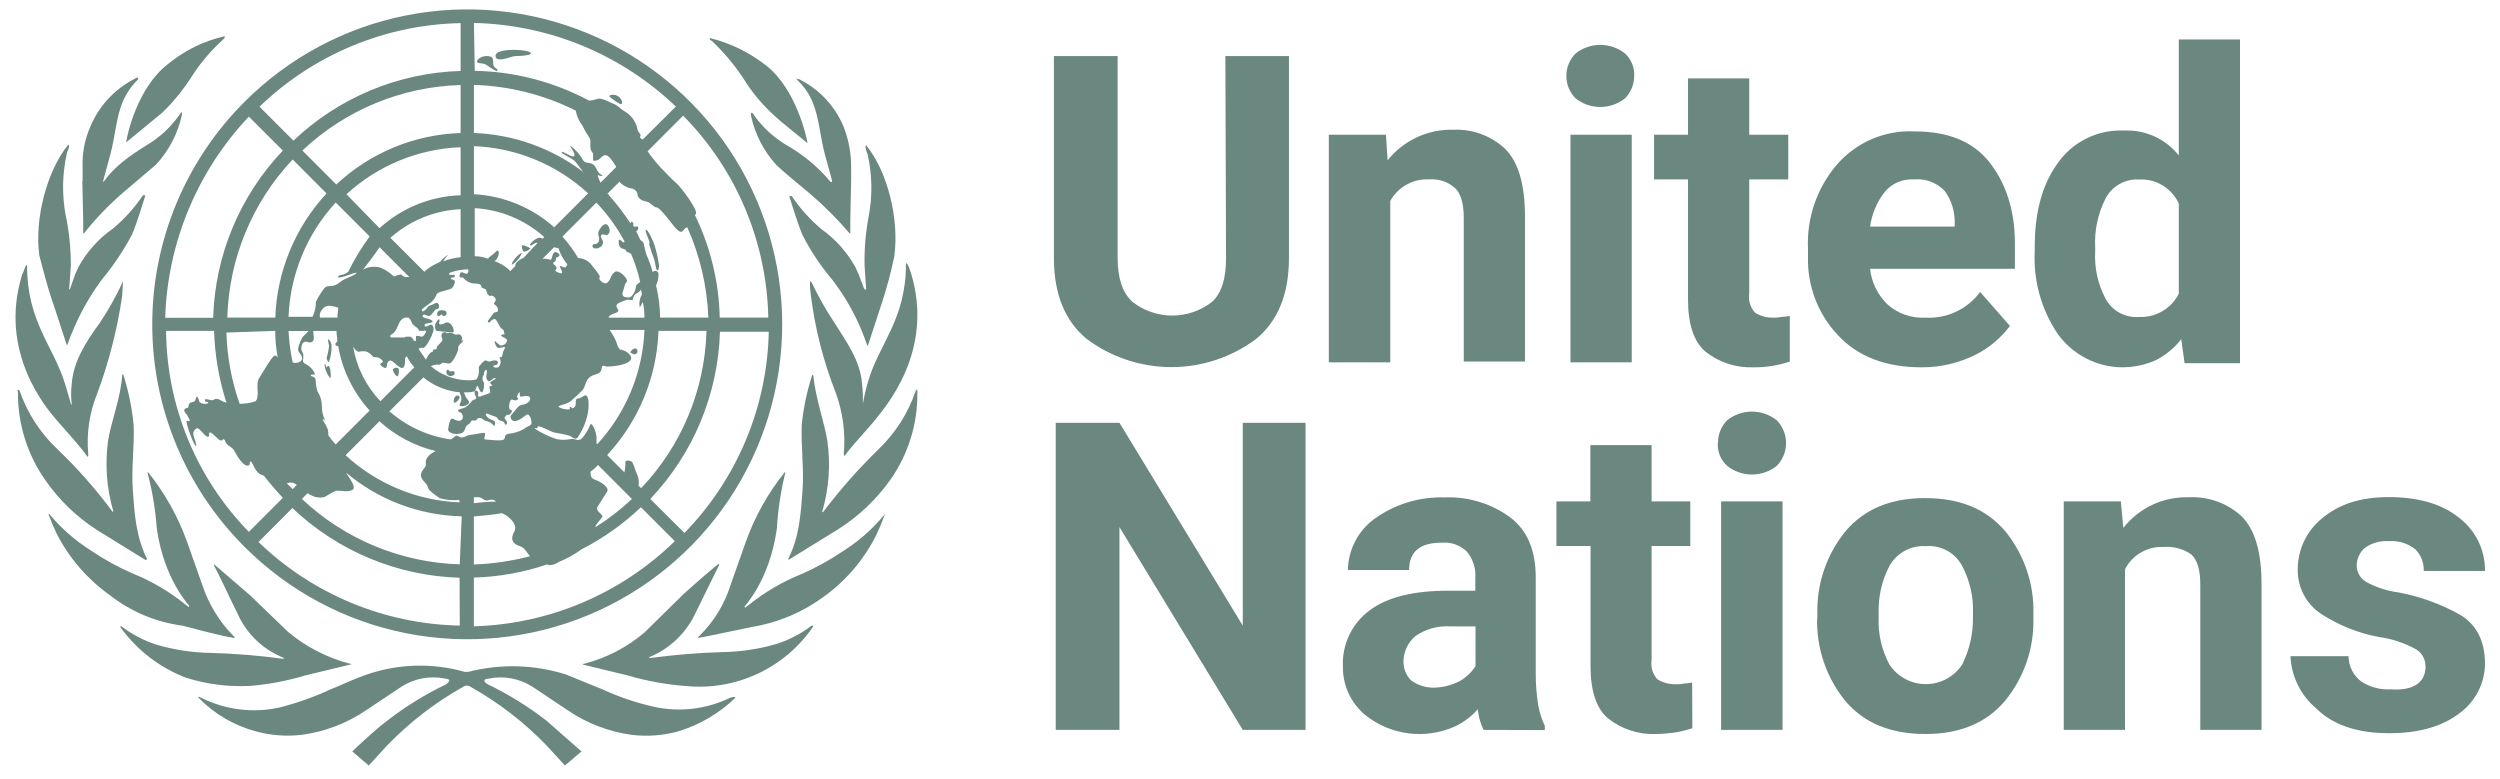 <svg width="228" height="71" viewBox="0 0 228 71" fill="none" xmlns="http://www.w3.org/2000/svg">
<g clip-path="url(#clip0_3887_253)">
<path d="M111.755 5.114H117.552V23.535C117.552 26.779 116.57 29.272 114.534 30.932C112.307 32.586 109.608 33.48 106.834 33.48C104.061 33.48 101.362 32.586 99.135 30.932C97.099 29.272 96.117 26.779 96.117 23.535V5.114H101.928V23.535C101.928 25.42 102.383 26.712 103.287 27.535C104.323 28.342 105.598 28.78 106.91 28.78C108.223 28.78 109.498 28.342 110.534 27.535C111.438 26.705 111.815 25.346 111.815 23.535L111.755 5.114ZM130.324 16.363C129.61 16.326 128.901 16.49 128.277 16.838C127.652 17.185 127.138 17.701 126.793 18.326V33.047H121.188V12.285H126.398L126.55 14.626C127.26 13.731 128.168 13.013 129.203 12.528C130.237 12.044 131.37 11.806 132.512 11.833C133.381 11.791 134.249 11.922 135.065 12.221C135.882 12.519 136.631 12.978 137.267 13.57C138.474 14.778 139.078 16.815 139.078 19.76V32.973H133.494V19.834C133.494 18.475 133.19 17.571 132.66 17.115C132.342 16.839 131.97 16.63 131.569 16.501C131.167 16.372 130.744 16.325 130.324 16.363ZM142.852 6.925C142.85 6.163 143.148 5.431 143.681 4.888C144.324 4.373 145.123 4.093 145.946 4.093C146.769 4.093 147.568 4.373 148.21 4.888C148.488 5.147 148.706 5.463 148.849 5.815C148.993 6.167 149.058 6.545 149.04 6.925C149.041 7.687 148.743 8.418 148.21 8.962C147.568 9.477 146.769 9.757 145.946 9.757C145.123 9.757 144.324 9.477 143.681 8.962C143.148 8.418 142.85 7.687 142.852 6.925ZM148.814 12.285V33.047H143.229V12.285H148.814ZM163.231 32.973C162.161 33.335 161.038 33.513 159.909 33.499C158.326 33.56 156.773 33.051 155.532 32.065C154.475 31.157 153.947 29.571 153.947 27.309V16.363H150.851V12.285H153.947V7.151H159.531V12.285H163.09V16.363H159.531V26.779C159.484 27.09 159.507 27.408 159.598 27.708C159.69 28.009 159.848 28.285 160.061 28.517C160.535 28.815 161.085 28.972 161.646 28.969C161.949 28.981 162.252 28.956 162.55 28.895C162.853 28.895 163.079 28.82 163.231 28.82V32.973ZM183.306 29.724C182.504 30.794 181.472 31.671 180.288 32.291C178.725 33.098 176.989 33.512 175.23 33.499C171.985 33.499 169.419 32.517 167.608 30.554C165.802 28.639 164.825 26.088 164.89 23.457V22.705C164.755 19.894 165.701 17.138 167.534 15.004C168.41 13.995 169.503 13.199 170.732 12.676C171.961 12.153 173.292 11.916 174.626 11.985C177.648 11.985 179.921 12.889 181.421 14.778C182.922 16.667 183.758 19.156 183.758 22.175V24.516H170.552C170.684 25.75 171.245 26.898 172.137 27.761C172.607 28.182 173.156 28.505 173.751 28.712C174.347 28.92 174.978 29.007 175.607 28.969C176.567 29.023 177.525 28.838 178.394 28.429C179.264 28.02 180.018 27.401 180.588 26.628L183.306 29.724ZM174.552 16.363C174.035 16.327 173.517 16.419 173.043 16.629C172.569 16.84 172.154 17.163 171.834 17.571C171.149 18.475 170.708 19.54 170.552 20.664H178.269V20.212C178.269 19.208 177.952 18.23 177.362 17.419C177.004 17.041 176.565 16.75 176.079 16.567C175.592 16.384 175.07 16.314 174.552 16.363ZM199.234 33.121L198.93 30.932C198.32 31.717 197.549 32.361 196.668 32.821C195.131 33.534 193.395 33.69 191.756 33.263C190.117 32.836 188.677 31.852 187.684 30.48C186.177 28.26 185.434 25.61 185.566 22.931V22.553C185.566 19.375 186.243 16.815 187.684 14.852C188.362 13.893 189.271 13.121 190.327 12.606C191.382 12.092 192.551 11.851 193.724 11.907C194.674 11.863 195.621 12.045 196.487 12.44C197.353 12.834 198.113 13.428 198.705 14.174V3.602H204.289V33.121H199.234ZM191.08 22.931C191 24.399 191.313 25.861 191.987 27.168C192.271 27.733 192.718 28.2 193.27 28.509C193.821 28.819 194.452 28.957 195.083 28.905C195.827 28.94 196.565 28.758 197.207 28.382C197.85 28.006 198.37 27.452 198.705 26.787V18.559C198.39 17.873 197.877 17.297 197.231 16.907C196.585 16.516 195.836 16.329 195.083 16.37C194.445 16.331 193.811 16.483 193.26 16.805C192.708 17.128 192.265 17.607 191.987 18.182C191.314 19.539 191.001 21.047 191.08 22.56V22.931ZM119.066 38.559V66.566H113.34L102.094 48.071V66.566H96.283V38.559H102.094L113.34 57.054V38.559H119.066ZM135.304 66.566C135.013 65.976 134.834 65.336 134.775 64.681C134.19 65.355 133.468 65.895 132.657 66.266C131.332 66.853 129.871 67.065 128.433 66.878C126.996 66.692 125.637 66.113 124.506 65.207C123.854 64.664 123.332 63.98 122.98 63.208C122.628 62.435 122.454 61.593 122.473 60.744C122.433 59.767 122.632 58.796 123.053 57.914C123.474 57.033 124.103 56.267 124.887 55.684C126.472 54.476 128.887 53.873 132.057 53.873H134.549V52.665C134.601 51.817 134.331 50.981 133.794 50.324C133.489 50.022 133.121 49.791 132.716 49.647C132.312 49.504 131.88 49.452 131.453 49.494C129.49 49.494 128.509 50.325 128.509 51.987H122.925C122.941 51.076 123.167 50.182 123.586 49.373C124.005 48.565 124.605 47.864 125.339 47.326C127.203 45.981 129.46 45.291 131.757 45.363C133.892 45.277 135.993 45.915 137.719 47.174C139.304 48.382 140.059 50.193 140.059 52.686V61.45C140.059 62.411 140.135 63.371 140.285 64.32C140.406 64.972 140.609 65.606 140.889 66.206V66.584L135.304 66.566ZM130.715 62.718C131.557 62.706 132.385 62.499 133.133 62.114C133.713 61.782 134.205 61.316 134.567 60.754V57.128H132.3C131.146 57.044 129.999 57.364 129.056 58.035C128.73 58.317 128.467 58.665 128.285 59.056C128.102 59.446 128.004 59.871 127.997 60.302C127.989 60.622 128.044 60.94 128.16 61.238C128.277 61.536 128.452 61.807 128.675 62.036C129.264 62.474 129.978 62.712 130.712 62.718H130.715ZM154.342 66.414C153.848 66.577 153.343 66.703 152.831 66.792C152.231 66.881 151.627 66.932 151.02 66.944C149.437 67.003 147.885 66.495 146.643 65.51C145.586 64.602 145.058 63.016 145.058 60.754V49.798H141.945V45.73H145.04V40.596H150.625V45.73H154.155V49.798H150.625V60.214C150.577 60.525 150.6 60.842 150.692 61.143C150.784 61.444 150.942 61.72 151.154 61.951C151.63 62.248 152.179 62.405 152.74 62.403C153.043 62.415 153.346 62.391 153.643 62.329C153.947 62.329 154.173 62.251 154.324 62.251L154.342 66.414ZM156.683 40.37C156.681 39.608 156.979 38.877 157.512 38.333C158.155 37.818 158.954 37.538 159.777 37.538C160.6 37.538 161.398 37.818 162.041 38.333C162.585 38.887 162.889 39.633 162.889 40.409C162.889 41.185 162.585 41.931 162.041 42.485C161.398 42.998 160.599 43.277 159.777 43.277C158.954 43.277 158.156 42.998 157.512 42.485C157.221 42.219 156.994 41.891 156.847 41.524C156.7 41.158 156.638 40.764 156.665 40.37H156.683ZM162.567 45.73V66.563H156.965V45.73H162.567ZM165.744 56.376V55.998C165.669 53.256 166.58 50.577 168.311 48.449C170.047 46.408 172.462 45.426 175.558 45.426C178.735 45.426 181.142 46.408 182.879 48.449C184.611 50.577 185.522 53.255 185.446 55.998V56.376C185.514 59.12 184.596 61.797 182.858 63.922C181.121 65.959 178.707 66.941 175.611 66.941C172.434 66.941 170.026 65.959 168.289 63.922C166.56 61.793 165.65 59.115 165.723 56.372L165.744 56.376ZM171.332 55.92V56.298C171.268 57.795 171.607 59.282 172.314 60.602C172.676 61.152 173.169 61.604 173.748 61.916C174.328 62.229 174.975 62.392 175.634 62.392C176.292 62.392 176.94 62.229 177.52 61.916C178.099 61.604 178.592 61.152 178.954 60.602C179.617 59.266 179.953 57.79 179.935 56.298V55.92C179.989 54.426 179.65 52.943 178.954 51.62C178.639 51.025 178.156 50.536 177.566 50.214C176.975 49.891 176.302 49.75 175.632 49.808C174.964 49.767 174.299 49.915 173.712 50.235C173.124 50.556 172.64 51.036 172.314 51.62C171.623 52.945 171.285 54.426 171.332 55.92ZM197.331 49.883C196.61 49.846 195.893 50.018 195.266 50.379C194.64 50.739 194.131 51.273 193.801 51.916V66.563H188.213V45.73H193.42L193.646 48.145C194.353 47.245 195.26 46.524 196.297 46.039C197.333 45.553 198.468 45.318 199.612 45.352C200.492 45.305 201.373 45.434 202.202 45.733C203.031 46.031 203.793 46.492 204.441 47.09C205.648 48.297 206.252 50.334 206.252 53.279V66.566H200.667V53.279C200.667 51.92 200.364 51.016 199.838 50.56C199.111 50.052 198.23 49.813 197.345 49.883H197.331ZM221.198 60.744C221.202 60.441 221.128 60.143 220.982 59.878C220.835 59.613 220.623 59.39 220.365 59.232C219.315 58.643 218.163 58.258 216.969 58.099C215.082 57.747 213.283 57.027 211.674 55.98C210.995 55.528 210.444 54.908 210.073 54.181C209.702 53.454 209.524 52.644 209.556 51.828C209.568 50.959 209.77 50.103 210.148 49.32C210.526 48.538 211.071 47.847 211.745 47.298C213.255 46.013 215.215 45.335 217.859 45.335C220.503 45.335 222.688 45.938 224.273 47.224C225.017 47.792 225.617 48.526 226.027 49.368C226.436 50.21 226.643 51.136 226.631 52.072H221.046C221.06 51.71 221 51.35 220.87 51.013C220.74 50.675 220.543 50.367 220.291 50.108C219.611 49.559 218.748 49.288 217.876 49.353C217.099 49.293 216.325 49.507 215.688 49.957C215.456 50.151 215.268 50.394 215.138 50.667C215.008 50.941 214.938 51.239 214.932 51.542C214.927 51.844 215.001 52.143 215.147 52.408C215.292 52.673 215.504 52.895 215.762 53.053C216.696 53.57 217.721 53.903 218.78 54.035C220.741 54.407 222.628 55.095 224.368 56.072C225.875 56.98 226.631 58.487 226.631 60.528C226.623 61.414 226.407 62.286 226.001 63.073C225.594 63.859 225.008 64.54 224.29 65.058C222.705 66.266 220.594 66.87 217.876 66.87C215.006 66.87 212.744 66.114 211.233 64.603C210.535 64.015 209.966 63.289 209.564 62.471C209.161 61.652 208.932 60.758 208.892 59.847H214.187C214.189 60.305 214.3 60.756 214.509 61.163C214.719 61.57 215.023 61.921 215.395 62.188C216.184 62.684 217.108 62.921 218.039 62.866C220.076 63.018 221.216 62.262 221.216 60.747L221.198 60.744Z" fill="#6A8780"/>
<path d="M66.62 63.621C64.442 64.687 61.966 64.979 59.599 64.451C57.989 64.084 56.422 63.551 54.922 62.862L51.6 61.506C48.711 60.6 45.626 60.521 42.694 61.276H42.39C39.467 60.445 36.36 60.525 33.483 61.506C32.354 61.884 31.295 62.41 30.165 62.862C28.66 63.562 27.093 64.118 25.484 64.525C23.118 65.047 20.646 64.754 18.467 63.695L18.163 63.543C18.089 63.543 18.089 63.543 18.089 63.617C19.538 65.114 21.37 66.184 23.384 66.714C24.736 67.077 26.145 67.179 27.535 67.014C29.648 66.729 31.664 65.954 33.423 64.751L36.601 62.632C37.784 61.871 39.218 61.603 40.597 61.887C41.352 61.962 40.748 62.339 40.674 62.413C38.772 63.329 36.971 64.443 35.301 65.736C34.168 66.566 32.124 68.529 32.124 68.529L33.632 69.814L35.294 67.999C37.335 65.883 39.674 64.077 42.238 62.639C42.336 62.567 42.455 62.528 42.577 62.528C42.699 62.528 42.818 62.567 42.916 62.639C45.48 64.077 47.819 65.883 49.859 67.999L51.522 69.814L53.029 68.529L49.852 65.736C48.188 64.444 46.392 63.33 44.494 62.413C44.342 62.339 43.816 61.962 44.571 61.887C45.952 61.605 47.388 61.875 48.571 62.639L51.748 64.758C53.507 65.961 55.522 66.736 57.633 67.021C59.023 67.186 60.432 67.084 61.784 66.721C63.773 66.131 65.59 65.069 67.079 63.625C67.038 63.584 66.985 63.558 66.927 63.55L66.627 63.625M74.023 57.057C73.066 57.788 71.991 58.35 70.846 58.72C69.227 59.196 67.552 59.449 65.865 59.472C63.693 59.536 61.526 59.713 59.373 60.002C59.221 60.002 59.147 60.002 59.221 59.928C61.101 59.158 62.616 57.699 63.457 55.849L65.575 51.545V51.397C65.427 51.471 63.313 53.282 62.331 54.19L58.801 57.661C57.207 59.025 55.322 60.007 53.291 60.532H53.217L53.142 60.606L57.188 61.584C58.934 62.099 60.731 62.428 62.547 62.565C64.793 62.786 67.058 62.398 69.103 61.442C71.149 60.486 72.899 58.997 74.171 57.131C74.171 57.053 74.097 57.053 74.019 57.053M80.663 46.937C79.588 48.237 78.315 49.359 76.889 50.26C75.674 51.084 74.384 51.793 73.038 52.379C71.324 53.071 69.722 54.014 68.283 55.175L67.983 55.401C67.905 55.401 67.905 55.401 67.905 55.323C67.905 55.246 70.171 52.986 70.849 48.23C70.948 46.524 71.201 44.83 71.605 43.17V43.018C70.038 44.961 68.813 47.157 67.983 49.511L66.624 53.36C66.079 55.094 65.121 56.67 63.831 57.95L63.68 58.099V58.176C63.831 58.176 63.98 58.099 64.132 58.099L68.509 57.195C70.914 56.807 73.192 55.849 75.152 54.402C77.163 52.949 78.794 51.033 79.907 48.816C80.191 48.224 80.443 47.619 80.663 47.001C80.811 46.853 80.737 46.853 80.663 46.927M83.529 35.603C82.832 37.67 81.641 39.535 80.059 41.037C78.26 42.793 76.595 44.682 75.078 46.687C75.078 46.761 74.927 46.687 75.001 46.612C75.606 44.529 75.76 42.341 75.453 40.193C75.152 38.382 74.394 36.419 74.171 34.229L74.097 34.155C74.097 34.229 74.019 34.304 74.019 34.381C73.566 35.805 73.263 37.273 73.116 38.76C73.038 40.571 73.341 42.912 73.19 44.723C73.038 46.842 72.886 49.028 71.908 50.913V51.065L76.434 48.272C78.298 47.094 79.914 45.564 81.192 43.767C82.827 41.449 83.691 38.676 83.663 35.84V35.536C83.606 35.545 83.553 35.572 83.512 35.614" fill="#6A8780"/>
<path d="M78.696 36.821C78.709 36.216 78.683 35.611 78.618 35.01C78.47 32.891 77.185 31.157 76.052 29.36C75.286 28.204 74.605 26.993 74.015 25.737C73.974 25.696 73.921 25.67 73.863 25.663C73.857 26.067 73.883 26.471 73.941 26.871C74.321 29.923 75.082 32.916 76.204 35.779C76.863 37.558 77.12 39.461 76.956 41.351C76.956 41.503 76.956 41.503 77.03 41.577C77.711 40.596 79.07 39.236 79.9 38.18C80.729 37.125 85.258 31.991 83.077 24.893C82.984 24.578 82.858 24.274 82.699 23.986L82.625 24.064C82.625 29.194 80.133 31.387 79.151 34.858C78.961 35.502 78.81 36.158 78.699 36.821M78.774 26.253L78.322 25.042L78.015 24.374C77.257 23 76.201 21.813 74.922 20.903C73.88 20.027 72.966 19.01 72.204 17.881H71.978C72.052 18.107 72.734 20.374 73.186 21.43C73.931 22.889 74.843 24.258 75.904 25.508L76.129 25.808C77.401 27.525 78.395 29.431 79.074 31.457C79.074 31.477 79.081 31.496 79.095 31.51C79.109 31.524 79.128 31.532 79.148 31.532L80.433 27.605C80.89 26.215 81.267 24.801 81.562 23.368C82.018 19.971 80.959 15.667 78.996 13.252C78.955 13.293 78.929 13.346 78.922 13.404L78.996 13.704L79.148 14.159C79.55 15.997 79.575 17.897 79.222 19.745C78.945 21.213 78.82 22.705 78.848 24.198C78.848 24.424 78.996 26.316 78.996 26.387C78.996 26.458 78.922 26.387 78.848 26.387M72.719 7.302C73.348 7.894 73.837 8.617 74.153 9.421C74.682 10.703 74.831 12.599 75.212 14.011L75.893 16.5C75.893 16.578 75.815 16.652 75.741 16.578C74.596 15.213 73.213 14.066 71.66 13.192C70.647 12.576 69.753 11.783 69.02 10.851L68.642 10.321C68.632 10.311 68.621 10.303 68.608 10.297C68.594 10.292 68.581 10.289 68.566 10.289C68.552 10.289 68.538 10.292 68.525 10.297C68.512 10.303 68.5 10.311 68.49 10.321V10.547C68.851 12.239 69.66 13.804 70.831 15.077C71.812 15.985 72.868 16.815 73.849 17.644C75.15 18.756 76.362 19.967 77.475 21.267C77.475 21.267 77.549 21.345 77.549 21.267V20.059L77.623 16.437V15.229C77.627 13.991 77.401 12.762 76.956 11.606C76.202 9.749 74.81 8.223 73.03 7.302C72.956 7.228 72.804 7.228 72.652 7.15C72.658 7.209 72.686 7.263 72.73 7.302M64.964 3.771C66.015 4.773 66.952 5.887 67.76 7.094C68.489 8.29 69.377 9.381 70.4 10.339C71.078 11.02 73.118 12.606 73.644 13.058C73.57 12.454 72.585 8.15 69.948 6.035C68.418 4.811 66.64 3.936 64.738 3.468V3.619L64.964 3.771ZM22.691 62.565C24.454 62.428 26.196 62.098 27.888 61.584L31.965 60.602H32.039C32.039 60.592 32.037 60.583 32.033 60.574C32.03 60.565 32.024 60.556 32.017 60.55C32.01 60.543 32.002 60.537 31.993 60.533C31.984 60.53 31.975 60.528 31.965 60.528H31.887C29.84 59.986 27.934 59.007 26.303 57.657L22.773 54.26L19.528 51.467V51.619C19.828 52.071 20.962 54.564 21.646 55.92C22.464 57.786 23.987 59.252 25.883 59.998C25.957 60.072 25.883 60.072 25.731 60.072C23.578 59.782 21.411 59.606 19.239 59.546C17.552 59.522 15.876 59.268 14.258 58.791C13.113 58.419 12.039 57.857 11.081 57.127H10.929C12.43 59.245 14.523 60.871 16.944 61.802C18.797 62.39 20.739 62.646 22.681 62.558M20.944 58.102C21.096 58.102 21.17 58.18 21.396 58.18V58.102L21.248 57.954C19.982 56.654 19.027 55.085 18.455 53.364L17.096 49.515C16.265 47.16 15.039 44.964 13.471 43.021V43.173C13.902 44.831 14.181 46.525 14.304 48.233C14.982 52.911 17.248 55.178 17.248 55.252C17.248 55.327 17.248 55.404 17.17 55.327L16.87 55.101C15.431 53.942 13.828 53.001 12.115 52.308C10.768 51.723 9.479 51.014 8.264 50.189C6.838 49.29 5.564 48.17 4.49 46.87H4.416C4.635 47.487 4.887 48.092 5.172 48.681C6.312 50.903 7.968 52.818 10.001 54.267C11.924 55.777 14.217 56.742 16.641 57.06C18.078 57.438 19.511 57.816 20.944 58.12M8.793 48.307L13.322 51.1C13.363 51.059 13.389 51.006 13.397 50.948C12.415 48.985 12.264 46.874 12.115 44.758C11.963 42.87 12.264 40.606 12.189 38.795C12.046 37.279 11.747 35.782 11.296 34.328C11.296 34.254 11.222 34.18 11.222 34.102L11.148 34.18C10.996 36.369 10.167 38.332 9.863 40.144C9.563 42.29 9.716 44.476 10.315 46.559C10.393 46.637 10.241 46.711 10.241 46.637C8.743 44.617 7.076 42.727 5.26 40.987C3.681 39.512 2.488 37.671 1.786 35.627C1.747 35.586 1.695 35.558 1.638 35.55C1.56 35.55 1.638 35.702 1.638 35.853C1.628 38.69 2.497 41.459 4.127 43.781C5.375 45.583 6.965 47.122 8.808 48.311M7.978 41.665C8.052 41.591 8.052 41.591 8.052 41.439C7.87 39.538 8.155 37.62 8.882 35.853C9.946 32.971 10.706 29.985 11.148 26.945C11.148 26.567 11.222 25.886 11.222 25.737C11.148 25.737 11.148 25.737 11.148 25.811C10.559 27.069 9.877 28.281 9.108 29.438C7.9 31.097 6.693 32.909 6.541 35.024C6.467 35.625 6.467 36.234 6.541 36.835C6.541 36.855 6.533 36.874 6.52 36.888C6.506 36.901 6.487 36.909 6.467 36.909V36.835L5.938 35.024C4.879 31.549 2.468 29.374 2.468 24.226L2.39 24.152C2.242 24.452 2.164 24.756 2.016 25.056C-0.176 32.153 4.279 37.287 5.193 38.346C6.107 39.406 7.311 40.684 7.985 41.665M4.808 27.542L6.089 31.468C6.099 31.468 6.109 31.466 6.118 31.462C6.127 31.459 6.135 31.453 6.142 31.446C6.149 31.439 6.154 31.431 6.158 31.422C6.162 31.413 6.164 31.404 6.164 31.394C6.872 29.381 7.863 27.478 9.108 25.744L9.334 25.441C10.377 24.18 11.288 22.814 12.052 21.366C12.504 20.307 13.185 18.043 13.259 17.817H13.033C12.272 18.946 11.357 19.962 10.315 20.836C8.993 21.755 7.905 22.97 7.138 24.385C7.064 24.611 6.912 24.837 6.838 25.063L6.386 26.348C6.386 26.348 6.308 26.5 6.308 26.348C6.308 26.196 6.46 24.459 6.46 24.159C6.461 22.655 6.308 21.154 6.001 19.682C5.647 17.834 5.673 15.934 6.075 14.096C6.091 13.935 6.143 13.781 6.227 13.644C6.227 13.57 6.301 13.418 6.301 13.34C6.301 13.262 6.301 13.266 6.227 13.192C4.264 15.607 3.131 19.985 3.587 23.308C3.961 24.742 4.339 26.175 4.794 27.545M7.509 16.521L7.586 20.148V21.278H7.66C8.725 19.938 9.913 18.7 11.208 17.581L14.226 15.014C15.407 13.739 16.224 12.171 16.591 10.473V10.251H16.517L16.14 10.777C15.435 11.708 14.565 12.502 13.573 13.118C11.762 14.251 10.555 15.081 9.496 16.514C9.422 16.592 9.344 16.592 9.422 16.44L10.1 13.947C10.477 12.514 10.629 10.628 11.159 9.357C11.492 8.563 11.979 7.843 12.592 7.239V7.073C12.44 7.073 12.366 7.147 12.214 7.224C10.405 8.165 8.988 9.716 8.215 11.603C7.72 12.745 7.488 13.982 7.533 15.226V16.507M11.536 12.959L14.826 10.251C15.828 9.272 16.715 8.182 17.47 7.002C18.252 5.778 19.19 4.662 20.263 3.683L20.489 3.453V3.305C18.575 3.738 16.791 4.618 15.282 5.872C12.486 8.061 11.582 12.362 11.508 12.966M41.863 36.38C42.089 36.076 41.56 35.85 41.408 36.38C41.256 36.909 41.637 36.757 41.863 36.38ZM47.599 23.093C47.374 23.015 46.541 23.997 46.692 24.152C47.089 23.892 47.403 23.524 47.599 23.093ZM47.751 22.941C47.9 23.015 48.429 22.715 48.355 22.637C48.281 22.559 47.599 22.259 47.599 22.411C47.588 22.505 47.596 22.6 47.622 22.691C47.648 22.782 47.692 22.867 47.751 22.941ZM57.939 32.301C58.243 32.227 58.165 31.772 57.939 31.772C57.713 31.772 57.41 32.15 57.487 32.15C57.565 32.15 57.787 32.376 57.939 32.301ZM54.24 22.256C54.014 22.256 53.94 22.485 54.165 22.634C54.254 22.661 54.347 22.669 54.439 22.656C54.53 22.644 54.618 22.61 54.695 22.559C54.782 22.52 54.857 22.457 54.91 22.377C54.963 22.297 54.993 22.203 54.995 22.108C54.995 21.878 54.695 21.578 54.843 21.426C54.992 21.274 55.221 21.504 55.373 21.426C55.442 21.391 55.5 21.337 55.54 21.27C55.58 21.203 55.6 21.126 55.599 21.048C55.599 20.9 55.525 20.444 55.221 20.444C54.917 20.444 54.617 21.048 54.617 21.048C54.581 21.132 54.562 21.222 54.562 21.313C54.562 21.404 54.581 21.494 54.617 21.578C54.695 21.878 54.617 22.256 54.24 22.256Z" fill="#6A8780"/>
<path d="M59.221 22.326C59.349 22.787 59.501 23.241 59.676 23.686C59.751 23.912 59.828 24.745 59.976 24.667C60.125 24.59 60.128 24.138 60.054 23.912C59.972 23.374 59.846 22.843 59.676 22.326C59.599 22.023 59.073 20.893 58.921 20.967C58.769 21.041 59.147 21.722 59.221 22.026C59.295 22.33 59.147 22.178 59.221 22.33M56.581 9.495C56.806 9.569 56.806 9.117 56.429 8.817C56.051 8.517 55.447 8.665 55.599 8.817C55.896 9.084 56.225 9.312 56.581 9.495ZM45.26 6.25C44.73 5.946 45.185 5.494 44.808 5.19C44.606 5.11 44.385 5.089 44.171 5.129C43.958 5.169 43.76 5.269 43.6 5.416C43.223 5.872 44.052 5.72 44.278 5.872C44.504 6.024 45.26 6.55 45.337 6.476C45.351 6.457 45.361 6.435 45.364 6.412C45.368 6.389 45.367 6.366 45.359 6.343C45.352 6.321 45.339 6.301 45.323 6.285C45.306 6.268 45.285 6.256 45.263 6.25M48.281 4.739C47.603 4.435 45.104 4.435 45.189 5.116C45.274 5.798 46.622 5.116 47 5.116C47.378 5.116 48.885 5.039 48.281 4.739ZM41.408 33.876C41.26 33.802 41.034 33.95 40.956 33.802C40.879 33.654 40.73 33.724 40.73 33.802C40.709 33.866 40.704 33.934 40.717 34.001C40.73 34.067 40.761 34.129 40.805 34.18C40.889 34.251 40.996 34.291 41.106 34.291C41.217 34.291 41.324 34.251 41.408 34.18C41.446 34.138 41.467 34.084 41.467 34.028C41.467 33.972 41.446 33.917 41.408 33.876ZM39.975 28.82C40.201 28.82 40.201 28.668 40.279 28.668C40.356 28.668 40.279 28.82 40.505 28.82C40.73 28.82 40.956 28.29 40.279 28.29C39.749 28.29 39.823 28.82 39.975 28.82ZM40.882 29.423C40.505 29.346 40.579 29.572 40.279 29.572C39.823 29.649 40.201 29.272 40.053 29.12C39.975 29.046 39.749 29.423 39.675 29.649C39.675 29.801 39.675 30.101 39.823 30.175L41.26 30.327C41.56 30.327 41.26 29.498 40.882 29.423ZM36.201 34.328C36.353 34.328 36.427 33.876 36.353 33.65C36.279 33.424 35.824 33.576 35.824 33.724C35.885 33.959 36.017 34.17 36.201 34.328ZM30.165 34.328C30.165 34.18 30.165 33.576 30.013 33.424C29.861 33.272 29.861 33.498 29.787 33.498C29.713 33.498 29.71 33.198 29.636 33.198C29.561 33.198 29.636 33.65 29.787 33.95C29.939 34.25 30.165 34.706 30.165 34.328ZM30.013 32.972C30.162 32.534 30.238 32.075 30.239 31.613C30.248 31.483 30.225 31.354 30.173 31.235C30.12 31.116 30.04 31.012 29.939 30.931C29.861 30.931 29.939 31.157 30.013 31.535C29.974 31.919 29.898 32.298 29.787 32.668C29.787 32.742 29.939 33.12 30.013 32.972Z" fill="#6A8780"/>
<path d="M22.314 49.882C26.329 53.9 31.445 56.637 37.016 57.747C42.586 58.856 48.36 58.288 53.608 56.115C58.855 53.942 63.341 50.26 66.497 45.537C69.652 40.813 71.337 35.26 71.337 29.579C71.337 23.898 69.652 18.344 66.497 13.621C63.341 8.897 58.855 5.216 53.608 3.043C48.36 0.869 42.586 0.302 37.016 1.411C31.445 2.521 26.329 5.258 22.314 9.276C19.642 11.939 17.522 15.103 16.076 18.587C14.629 22.071 13.885 25.806 13.885 29.579C13.885 33.351 14.629 37.087 16.076 40.571C17.522 44.055 19.642 47.219 22.314 49.882ZM15.145 30.176H19.522C19.591 32.404 19.973 34.611 20.655 36.733C20.415 36.663 20.186 36.561 19.974 36.429C19.674 36.277 19.448 36.503 19.37 36.503C19.07 36.503 18.692 36.277 18.692 36.503C18.692 36.729 18.992 36.581 18.992 36.733C18.992 36.884 18.237 36.881 18.163 36.581C18.088 36.281 17.937 35.977 17.863 36.355C17.788 36.733 17.485 36.655 17.333 36.733C17.239 36.835 17.185 36.968 17.181 37.107C17.181 37.259 16.804 37.184 16.804 37.41C16.804 37.636 17.029 37.714 17.107 37.94C17.185 38.166 17.407 38.318 17.259 38.392C17.111 38.466 17.181 38.318 17.029 38.392C16.878 38.466 17.711 40.733 17.863 40.656C18.014 40.578 17.633 39.903 17.633 39.596C17.62 39.487 17.643 39.377 17.697 39.281C17.752 39.186 17.836 39.111 17.937 39.066C18.163 38.918 18.766 39.974 18.996 39.822C19.225 39.67 18.922 39.522 19.148 39.444C19.373 39.367 20.055 40.426 20.281 40.126C20.433 39.9 20.581 40.274 20.581 40.352C20.807 40.73 21.184 40.73 21.41 41.182C21.636 41.633 22.166 42.467 22.544 42.467C22.921 42.467 22.695 42.089 22.847 42.089C22.999 42.089 23.147 42.615 23.373 42.919C23.534 43.152 23.778 43.313 24.054 43.371C24.58 44.052 25.188 44.73 25.791 45.408L22.695 48.505C17.897 43.593 15.192 37.011 15.148 30.144M40.13 23.88L39.827 24.032C39.412 24.22 39.031 24.474 38.697 24.784L35.601 21.691C37.375 20.111 39.636 19.189 42.008 19.078V23.456C41.465 23.511 40.932 23.638 40.423 23.834C40.546 23.613 40.698 23.41 40.875 23.23C40.578 23.402 40.321 23.634 40.12 23.912M37.772 31.083V31.235C37.772 31.083 37.698 31.009 37.62 30.857C37.546 30.779 37.472 30.705 37.395 30.705H37.031L36.883 30.779H35.824C35.675 30.779 35.598 30.779 35.598 30.705C35.524 30.405 35.975 30.631 36.279 29.724C36.353 29.649 36.353 29.498 36.427 29.424L36.505 29.272L36.579 29.194L36.653 29.12C36.713 29.062 36.785 29.019 36.864 28.992C36.943 28.966 37.026 28.958 37.109 28.968H37.26L37.409 29.12L37.635 29.572C37.712 29.649 37.786 29.649 37.786 29.724C37.9 29.78 38.003 29.857 38.09 29.95L38.164 30.027V30.101C38.238 30.176 38.238 30.176 38.316 30.176H38.616C38.768 30.101 38.768 30.176 38.845 30.176V30.253C38.845 30.327 38.845 30.327 38.768 30.405C38.768 30.479 38.694 30.479 38.694 30.553C38.616 30.631 38.542 30.705 38.468 30.705C38.34 30.688 38.214 30.663 38.09 30.631C38.012 30.631 37.938 30.631 37.938 30.705V31.083M29.653 38.332C29.439 37.912 29.336 37.444 29.353 36.973C29.338 36.511 29.198 36.062 28.947 35.673C28.859 35.38 28.808 35.076 28.795 34.769C28.795 34.24 28.343 34.392 28.343 34.24C28.343 34.088 28.718 34.24 28.718 34.088C28.552 33.705 28.259 33.392 27.888 33.202C27.51 33.05 27.662 32.824 27.662 32.598C27.678 32.492 27.673 32.384 27.647 32.281C27.621 32.177 27.575 32.08 27.51 31.994C27.436 31.69 27.51 31.161 27.888 31.161C28.04 31.161 28.266 31.313 28.492 31.161C28.718 31.009 28.569 30.557 28.569 30.179H30.687C30.687 30.483 30.765 30.861 30.765 31.161C30.613 31.238 30.539 31.39 30.613 31.464C30.687 31.538 30.765 31.616 30.839 31.538C31.213 33.74 32.21 35.787 33.713 37.439L30.617 40.535C30.373 40.273 30.146 39.994 29.939 39.702V39.476C29.939 38.95 29.561 38.646 29.41 38.194M26.691 33.06C26.488 32.115 26.362 31.155 26.314 30.19H28.125C27.976 30.419 27.599 30.645 27.521 30.871C27.443 31.097 26.995 31.853 27.295 32.153C27.976 32.908 27.143 33.212 26.691 33.06ZM27.069 44.232L26.691 44.61L26.162 44.084C26.311 44.016 26.476 43.993 26.638 44.02C26.8 44.046 26.95 44.12 27.069 44.232ZM31.75 24.812C31.672 24.812 31.672 24.89 31.598 24.89C31.372 25.116 30.769 25.038 30.843 25.268C30.917 25.497 32.505 24.738 32.505 24.89C32.505 25.042 31.824 25.268 31.372 25.494C30.92 25.72 30.769 26.097 30.013 26.097C29.635 26.097 29.484 26.398 29.335 26.623C29.131 26.909 28.954 27.213 28.806 27.531C28.814 28.002 28.71 28.468 28.502 28.89H26.314C26.466 25.016 27.992 21.323 30.617 18.471L33.713 21.567C32.959 22.586 32.302 23.672 31.75 24.812ZM34.616 22.549L37.334 25.268H37.031C36.731 25.268 36.731 25.038 36.505 25.038C36.05 25.116 35.975 25.268 35.901 25.19C35.565 24.881 35.183 24.626 34.768 24.434C34.273 24.27 33.733 24.298 33.257 24.512C33.183 24.512 33.183 24.586 33.109 24.586C33.635 23.908 34.168 23.227 34.616 22.549ZM30.843 28.061C30.843 28.361 30.768 28.664 30.768 28.965H29.183C29.153 28.848 29.151 28.725 29.177 28.607C29.204 28.489 29.258 28.379 29.335 28.287C29.424 28.134 29.561 28.014 29.724 27.946C29.887 27.878 30.068 27.865 30.239 27.909C30.446 27.931 30.649 27.982 30.843 28.061ZM32.202 31.609L32.354 31.835C32.505 31.987 32.654 32.135 32.805 32.061C33.005 32.024 33.21 32.024 33.409 32.061C33.614 32.142 33.796 32.272 33.939 32.439C34.09 32.665 34.39 32.513 34.616 32.665C34.842 32.817 35.068 32.969 34.768 33.117C34.468 33.265 35.068 33.572 35.146 33.572C35.224 33.572 35.298 33.42 35.298 33.194C35.298 33.117 35.446 32.817 35.675 32.891C35.905 32.965 36.579 33.798 36.805 33.495C37.031 33.191 36.883 32.817 36.957 32.665C36.959 32.626 36.976 32.588 37.004 32.56C37.032 32.532 37.069 32.516 37.109 32.513C37.29 32.869 37.518 33.199 37.786 33.495L34.694 36.591C33.384 35.217 32.516 33.482 32.202 31.609ZM34.616 20.811L31.598 17.718C34.449 15.097 38.139 13.577 42.008 13.428V17.807C39.256 17.895 36.627 18.966 34.595 20.826M30.67 16.825L27.577 13.728C31.492 10.033 36.628 7.907 42.008 7.754V12.132C37.791 12.267 33.766 13.931 30.684 16.814M29.78 17.644C26.914 20.734 25.255 24.752 25.106 28.965H20.729C20.881 23.589 23.003 18.457 26.691 14.544L29.78 17.644ZM25.099 30.176C25.101 30.987 25.177 31.797 25.325 32.594C25.251 32.594 25.251 32.365 25.025 32.443C24.799 32.52 23.966 33.95 23.592 34.561C23.288 35.087 23.74 36.221 23.288 36.598C22.851 36.747 22.392 36.824 21.929 36.824H21.855C21.119 34.735 20.712 32.545 20.648 30.331L25.099 30.176ZM41.931 57.053C35.07 56.919 28.513 54.196 23.574 49.43L26.667 46.333C30.793 50.257 36.222 52.52 41.913 52.689L41.931 57.053ZM41.931 51.467C36.564 51.308 31.442 49.186 27.535 45.504L28.064 44.974C28.179 45.067 28.306 45.144 28.442 45.2C28.769 45.366 29.141 45.419 29.501 45.352C29.805 45.278 30.409 44.748 30.786 44.748C31.164 44.748 31.768 44.9 32.145 44.674C32.523 44.448 31.916 43.692 31.69 43.314C31.616 43.237 31.616 43.162 31.542 43.088C34.504 45.588 38.232 47 42.107 47.089L41.931 51.467ZM41.931 45.818C38.059 45.668 34.367 44.143 31.517 41.517L34.609 38.42C36.064 39.744 37.83 40.68 39.742 41.139C39.064 41.439 38.761 41.891 38.838 42.269C38.916 42.647 38.383 42.873 38.383 43.328C38.383 43.784 38.987 44.084 39.064 44.536C39.138 44.762 39.668 45.14 40.123 45.44C40.687 45.601 41.277 45.653 41.86 45.592L41.931 45.818ZM41.779 39.78C41.553 39.628 41.401 39.932 41.101 40.08C39.031 39.78 37.092 38.889 35.517 37.513L38.609 34.42C39.556 35.193 40.713 35.666 41.931 35.779C41.931 35.928 42.082 36.079 42.082 36.383C42.082 36.687 41.856 36.835 41.931 36.987C42.005 37.139 42.686 36.987 42.76 36.761C42.834 36.535 42.534 36.383 42.46 36.157C42.383 36.005 42.383 35.928 42.308 35.779H42.534C42.764 35.792 42.995 35.766 43.216 35.702C43.255 35.699 43.291 35.682 43.319 35.654C43.346 35.626 43.362 35.589 43.364 35.55C43.364 35.475 43.441 35.401 43.441 35.324C43.441 35.246 43.516 35.25 43.516 35.175L43.593 35.25C43.667 35.401 43.819 35.853 43.968 35.779C44.116 35.705 44.197 35.024 44.119 34.872C44.045 34.774 44.005 34.655 44.005 34.533C44.005 34.41 44.045 34.291 44.119 34.194C44.119 34.116 44.197 33.664 44.345 33.738C44.493 33.812 44.345 34.194 44.345 34.342C44.345 34.572 44.497 34.872 44.723 34.72C44.875 34.646 45.026 34.42 45.178 34.494C45.33 34.568 44.801 34.72 44.723 34.872C44.645 35.024 44.949 35.098 44.875 35.175C44.801 35.253 44.723 35.175 44.649 35.25C44.575 35.324 44.801 35.779 44.649 35.853C44.497 35.928 43.968 36.079 43.819 36.157C43.671 36.235 43.516 36.079 43.593 36.005C43.671 35.931 43.593 35.627 43.441 35.627C43.29 35.627 43.29 35.702 43.29 35.853C43.29 36.005 43.441 36.231 43.441 36.305C43.441 36.38 43.216 36.457 43.064 36.531C42.903 36.77 42.698 36.975 42.46 37.135C42.234 37.287 41.779 37.287 41.779 37.439C41.779 37.591 42.008 37.591 42.082 37.665C42.234 37.891 42.308 38.194 42.008 38.346C41.708 38.498 41.327 38.117 41.175 38.194C41.023 38.272 40.949 38.646 40.875 39.098C40.801 39.55 41.705 39.702 42.157 39.476C42.46 39.328 42.383 38.872 42.686 38.721C42.99 38.569 42.912 38.269 43.216 38.346C43.519 38.424 43.441 38.117 43.742 38.117C44.042 38.117 44.045 38.346 44.423 38.42C45.026 38.572 45.026 39.024 45.101 38.798C45.175 38.572 45.252 38.42 44.801 38.269C44.349 38.117 44.119 37.591 44.497 37.742C44.949 37.968 45.327 37.968 45.404 38.194C45.482 38.42 45.93 38.346 46.008 38.572C46.082 38.95 46.386 38.572 46.16 38.346C45.934 38.12 46.008 38.042 46.16 37.891C46.312 37.739 46.386 37.968 46.611 37.665C46.837 37.361 46.534 37.439 46.46 37.287C46.386 37.135 46.46 36.305 46.763 36.457C47.067 36.609 47.367 36.383 47.215 36.305C47.063 36.228 47.289 35.779 47.367 35.779C47.445 35.779 47.367 36.079 47.441 36.157C47.515 36.235 48.271 35.928 48.348 36.305C48.426 36.683 47.819 36.909 47.667 36.909C47.367 36.909 47.138 37.213 46.912 37.513C46.686 37.813 46.46 37.891 46.611 38.194C46.763 38.498 47.063 38.42 47.367 38.269C47.67 38.117 47.893 37.891 48.045 37.817C48.348 37.665 48.574 38.572 48.422 38.721C48.271 38.869 47.971 38.95 47.819 39.098C47.384 39.363 46.893 39.519 46.386 39.554C46.082 39.628 46.082 39.702 46.008 40.006C45.934 40.309 44.575 40.08 44.271 40.08C43.968 40.08 44.497 39.402 44.045 39.476L42.686 39.702C42.612 39.702 42.157 40.08 41.779 39.78ZM45.782 46.799C46.167 46.965 46.505 47.225 46.763 47.555C46.989 47.933 47.063 48.085 46.912 48.462C46.534 49.14 46.686 49.592 47.441 49.822C47.893 49.97 48.045 50.426 48.348 50.726C46.671 51.167 44.949 51.42 43.216 51.481V47.103C44.045 47.025 44.949 46.951 45.782 46.799ZM43.216 45.895V45.366C44.197 45.214 43.968 45.818 44.649 45.592C44.754 45.558 44.866 45.555 44.972 45.581C45.079 45.608 45.176 45.664 45.252 45.744C44.571 45.755 43.891 45.806 43.216 45.895ZM43.216 57.142V52.675C45.499 52.61 47.76 52.203 49.923 51.467C49.952 51.496 49.988 51.517 50.027 51.53C50.066 51.543 50.108 51.547 50.149 51.541C50.448 51.523 50.736 51.418 50.978 51.241C51.704 50.954 52.389 50.573 53.015 50.108C55.005 49.096 56.836 47.8 58.451 46.259L61.544 49.352C56.624 54.155 50.077 56.928 43.205 57.12M55.43 17.637L56.489 16.578C56.765 16.891 57.138 17.103 57.548 17.182C57.705 17.192 57.852 17.259 57.963 17.37C58.075 17.481 58.141 17.629 58.151 17.785C58.229 18.163 58.603 18.315 58.981 18.389C59.359 18.463 59.584 18.919 59.888 18.919C60.192 18.919 61.169 20.275 61.547 20.73C61.773 20.956 62.077 21.334 62.303 21.03C62.529 20.727 62.529 20.804 62.68 20.73C63.842 23.327 64.494 26.122 64.601 28.965H60.202C60.189 27.972 60.064 26.984 59.828 26.02C59.981 25.715 60.059 25.379 60.054 25.038C60.062 24.974 60.048 24.909 60.016 24.852C59.983 24.796 59.933 24.752 59.874 24.727C59.814 24.701 59.748 24.696 59.685 24.711C59.622 24.727 59.566 24.762 59.525 24.812C59.368 24.244 59.166 23.689 58.921 23.152C58.847 22.849 58.769 22.475 58.695 22.171C58.695 22.097 58.543 22.019 58.391 21.867C58.282 21.609 58.156 21.357 58.014 21.115C58.243 20.963 58.317 20.585 58.014 20.66C57.562 20.737 57.865 20.434 57.714 20.282C57.562 20.13 57.562 20.282 57.488 20.36C56.901 19.454 56.245 18.596 55.525 17.793V17.718C55.373 17.718 55.373 17.641 55.447 17.641M58.091 43.233C57.94 42.933 57.865 42.555 57.714 42.251C57.636 41.951 57.032 41.951 57.032 42.103C57.044 42.406 57.02 42.71 56.958 43.007V43.088L55.373 41.503C58.243 38.412 59.905 34.391 60.054 30.176H64.431C64.291 35.532 62.166 40.645 58.469 44.522L58.243 44.296C58.3 43.935 58.247 43.566 58.091 43.237M54.466 46.266C54.695 45.888 55.147 45.207 55.373 44.829C55.599 44.451 54.77 43.925 54.314 43.77C53.859 43.614 53.859 43.392 53.859 43.014C54.105 42.835 54.333 42.633 54.54 42.41L57.632 45.507C56.612 46.468 55.501 47.328 54.314 48.074C54.236 47.922 54.766 47.392 54.918 47.166C55.07 46.941 54.314 46.64 54.462 46.263M56.351 28.216C55.973 27.69 56.503 27.612 57.029 27.386C57.332 27.238 57.71 27.464 57.71 27.312C57.722 27.208 57.755 27.108 57.806 27.017C57.858 26.925 57.927 26.846 58.01 26.782C58.193 26.7 58.351 26.569 58.465 26.404C58.465 26.556 58.54 26.708 58.54 26.86C58.394 27.113 58.317 27.398 58.314 27.69C58.314 27.916 58.314 28.216 58.54 27.69C58.54 27.612 58.614 27.612 58.614 27.538C58.735 28.006 58.786 28.489 58.766 28.971H55.521V28.897C55.747 28.52 56.58 28.594 56.351 28.216ZM56.955 22.026C56.955 22.036 56.953 22.046 56.95 22.056C56.947 22.065 56.941 22.074 56.934 22.081C56.927 22.088 56.919 22.094 56.91 22.098C56.901 22.102 56.891 22.104 56.88 22.104C56.803 22.178 56.425 21.574 56.425 22.026C56.425 22.478 56.577 22.63 56.88 22.708C57.184 22.785 57.029 22.934 57.258 23.008C57.371 23.027 57.475 23.08 57.558 23.16C57.914 23.988 58.192 24.847 58.388 25.727C58.275 25.783 58.173 25.86 58.088 25.953C57.936 26.104 58.01 26.404 57.862 26.631C57.632 27.008 57.558 27.238 56.955 27.086C56.577 26.934 56.88 26.482 56.955 26.104C57.029 25.727 57.181 25.801 57.181 25.575C57.181 25.349 56.425 24.515 56.047 24.819C55.67 25.123 55.747 25.423 55.444 25.727C55.295 25.878 55.144 25.878 54.918 25.727C54.692 25.575 54.614 25.423 54.692 25.275C54.77 25.126 54.162 24.441 53.936 24.141C53.792 23.957 53.609 23.808 53.401 23.704C53.192 23.599 52.962 23.543 52.729 23.537C52.319 22.835 51.838 22.177 51.292 21.574L54.388 18.477C55.398 19.534 56.261 20.722 56.955 22.009M51.748 24.127L51.596 24.353C51.522 24.505 51.144 24.201 51.066 24.279C50.989 24.357 51.596 25.109 50.992 24.883C50.389 24.657 50.766 24.657 50.766 24.427C50.766 24.198 50.237 24.053 50.541 23.901C50.844 23.749 50.541 23.523 50.84 23.446C51.141 23.368 51.066 23.071 50.689 22.994C50.311 22.916 50.389 23.823 50.163 23.675C49.942 23.611 49.711 23.585 49.481 23.597L50.541 22.538C50.657 22.599 50.788 22.624 50.918 22.612C51.101 23.162 51.382 23.674 51.748 24.123M50.541 39.448C51.025 39.514 51.504 39.615 51.974 39.752C52.274 39.903 52.503 40.203 52.729 39.826C53.183 39.141 53.49 38.371 53.633 37.562C53.785 36.429 53.559 36.051 53.407 36.051C53.255 36.051 52.955 36.355 52.651 36.355C52.503 36.355 52.503 36.655 52.503 36.881C52.503 37.107 52.2 37.336 52.126 37.184C52.051 37.033 51.896 37.107 51.974 37.259C52.051 37.41 51.37 37.336 51.066 37.184C50.615 36.959 51.596 36.959 52.048 36.581C52.444 36.248 52.822 35.894 53.181 35.521C53.407 35.147 53.407 34.692 53.785 34.392C54.162 34.091 54.766 34.166 54.844 33.71C54.921 33.255 54.995 33.332 55.221 33.41C55.447 33.488 57.562 33.332 57.562 32.654C57.562 32.351 57.11 31.976 56.658 31.899C56.355 31.899 56.28 31.295 56.129 30.995C55.98 30.677 55.803 30.373 55.599 30.087H58.776C58.624 33.962 57.099 37.655 54.473 40.507L54.399 40.429V40.129C54.473 39.526 54.021 38.544 53.869 38.692C53.718 38.84 53.869 38.844 53.417 39.526C53.266 39.752 53.04 40.129 52.74 40.129C52.44 40.129 52.436 39.977 51.984 40.052C51.586 40.129 51.176 40.129 50.777 40.052C50.055 39.819 49.369 39.489 48.737 39.07C48.814 38.996 49.04 39.148 49.04 38.922C49.04 38.696 50.248 39.374 50.551 39.448M62.398 48.582L59.306 45.504C63.228 41.376 65.49 35.946 65.66 30.253H70.111C69.97 37.13 67.217 43.694 62.412 48.614M70.09 28.965H65.639C65.568 25.717 64.795 22.524 63.372 19.604L63.45 19.53C63.75 19.226 62.017 16.963 61.713 16.737C61.364 16.429 61.031 16.103 60.718 15.759C60.103 15.159 59.548 14.501 59.059 13.796L62.303 10.547C67.153 15.467 69.933 22.06 70.069 28.968M43.223 2.094C50.098 2.246 56.667 4.965 61.639 9.717L58.617 12.722C58.469 12.648 58.317 12.574 58.391 12.422C58.543 12.196 58.165 12.196 58.091 11.592C57.918 10.982 57.511 10.466 56.958 10.155C56.58 9.929 56.355 9.629 55.977 9.477C55.599 9.325 54.844 8.873 54.466 9.025C54.224 9.11 53.97 9.16 53.714 9.173C50.505 7.458 46.935 6.528 43.297 6.458L43.223 2.094ZM43.223 7.743C46.45 7.842 49.618 8.64 52.507 10.085C52.595 10.58 52.802 11.046 53.11 11.444C53.28 11.814 53.482 12.168 53.714 12.503C53.94 12.729 53.788 13.185 53.862 13.562C53.862 13.711 54.014 13.863 54.092 14.014V14.618C54.092 14.692 54.392 14.692 54.618 14.54C54.844 14.389 54.995 14.089 55.299 14.166C55.603 14.244 55.977 14.844 56.203 15.226L54.77 16.659C54.618 16.359 54.466 15.981 54.544 15.981C54.621 15.981 54.77 16.055 54.844 16.055C55.147 16.055 54.618 15.829 54.618 15.755C54.392 15.526 54.392 15.226 54.092 14.999C53.792 14.774 53.336 14.922 53.184 14.622C52.888 14.085 52.475 13.62 51.977 13.262C51.9 13.262 52.581 14.092 52.355 14.244C52.129 14.396 51.296 13.714 51.222 13.866C51.148 14.018 52.129 14.396 52.429 14.696C52.581 14.848 52.881 15.3 53.184 15.678C50.307 13.5 46.829 12.261 43.223 12.129V7.743ZM43.223 13.329C47.095 13.482 50.786 15.008 53.636 17.634L50.544 20.73C48.515 18.924 45.934 17.86 43.223 17.711V13.329ZM43.223 18.979C45.599 19.101 47.863 20.033 49.637 21.62L49.485 21.772L49.337 21.698C48.959 21.546 48.204 22.302 48.355 22.376C48.507 22.45 48.807 22.076 48.959 22.15H49.033L47.752 23.509C47.374 23.661 46.996 23.961 46.996 24.187V24.265L46.541 24.727L46.315 24.501C45.957 24.203 45.548 23.972 45.108 23.82C45.212 23.738 45.3 23.635 45.364 23.519C45.429 23.402 45.471 23.274 45.485 23.142C45.485 22.69 45.334 22.838 45.108 23.068C44.882 23.297 44.656 23.368 44.504 23.594C44.119 23.446 43.71 23.369 43.297 23.368V18.989L43.223 18.979ZM42.693 24.565C42.719 24.628 42.725 24.698 42.712 24.765C42.699 24.832 42.667 24.894 42.619 24.943C42.467 25.095 42.015 24.565 41.938 25.017C41.786 25.472 42.241 25.246 42.241 25.32C42.464 25.606 42.787 25.796 43.145 25.85C43.449 25.85 43.9 25.85 43.9 26.15C43.9 26.302 44.278 26.302 44.352 26.454C44.352 26.68 44.582 27.058 44.73 26.98C44.878 26.902 45.108 27.058 45.185 27.21C45.263 27.361 45.185 27.436 45.108 27.584C44.882 27.813 45.334 27.736 45.411 28.188C45.489 28.64 45.034 28.34 44.956 28.643C44.808 28.869 44.656 29.021 44.504 29.247C44.43 29.321 44.582 29.473 44.656 29.399C44.73 29.325 44.882 29.095 45.108 29.095C45.334 29.095 45.559 29.925 45.789 30.003C46.019 30.08 45.937 30.38 46.015 30.454C46.093 30.529 45.637 30.454 45.711 30.606C45.785 30.758 46.241 30.832 46.241 31.058C46.216 31.182 46.15 31.294 46.054 31.376C45.958 31.457 45.837 31.505 45.711 31.51C45.485 31.51 45.108 30.984 45.108 31.133C45.108 31.281 45.26 31.736 45.485 31.736C45.711 31.736 46.241 31.51 46.015 31.814C45.789 32.118 45.863 32.57 45.711 32.57C45.559 32.57 45.485 32.57 45.637 32.796C45.667 32.913 45.669 33.035 45.642 33.153C45.616 33.27 45.562 33.38 45.485 33.474C45.402 33.523 45.304 33.543 45.208 33.529C45.111 33.516 45.023 33.47 44.956 33.399C44.956 33.322 45.411 33.322 45.411 33.096C45.411 32.87 45.185 32.795 44.73 32.947C44.504 33.022 44.43 32.87 44.278 32.87C44.126 32.87 43.675 33.399 43.675 33.474V33.851C43.681 34.121 43.602 34.386 43.449 34.607C43.176 34.668 42.898 34.693 42.619 34.681C41.398 34.646 40.225 34.194 39.297 33.399C39.485 33.304 39.691 33.253 39.901 33.248C40.127 33.322 40.201 33.173 40.353 33.096C40.505 33.018 40.882 33.248 41.108 33.096C41.334 32.944 41.864 31.966 41.786 31.736C41.708 31.507 42.315 31.133 42.241 31.058C42.167 30.984 42.09 31.133 42.09 31.058C42.09 30.984 42.241 30.984 42.09 30.68C41.938 30.377 41.712 30.529 41.56 30.529C41.334 30.38 40.956 30.303 40.882 30.38C40.808 30.458 40.579 30.229 40.505 30.303C40.446 30.307 40.391 30.332 40.349 30.373C40.308 30.415 40.283 30.47 40.279 30.529C40.201 30.68 40.353 30.832 40.353 30.984C40.279 31.284 39.823 31.51 39.823 31.736C39.823 31.962 39.597 31.814 39.523 31.888C39.449 31.962 39.523 32.114 39.371 32.114C39.219 32.114 38.994 32.492 38.845 32.796C38.616 32.492 38.39 32.114 38.164 31.814C38.316 31.736 38.468 31.662 38.542 31.736C38.768 31.888 39.675 30.303 39.523 29.851C39.371 29.399 39.145 29.699 38.919 29.773C38.694 29.847 38.694 29.625 38.768 29.547C38.842 29.469 39.827 29.473 39.297 29.169C39.071 29.021 38.468 29.021 38.542 28.795C38.616 28.569 38.919 28.795 38.994 28.795C39.371 28.943 39.597 28.188 39.823 28.188C40.201 28.188 40.053 27.436 39.675 27.662C39.297 27.887 39.145 27.813 38.994 28.039C38.842 28.265 38.468 28.566 38.468 28.265C38.468 28.113 39.297 27.662 39.449 27.436C39.616 27.264 39.743 27.058 39.823 26.832C39.901 26.602 40.956 26.454 41.182 26.302C41.355 26.146 41.464 25.93 41.486 25.698C41.486 25.472 41.182 25.547 41.108 25.395C41.034 25.243 41.486 25.395 41.486 25.169C41.486 24.943 41.108 25.169 40.956 25.017C40.956 24.943 40.956 24.943 41.034 24.869C41.565 24.671 42.127 24.569 42.693 24.565H42.845H42.693ZM42.008 2.094V6.472C36.317 6.639 30.887 8.903 26.762 12.828L23.666 9.731C28.605 4.965 35.161 2.242 42.022 2.108M22.699 10.639L25.795 13.732C21.871 17.859 19.608 23.289 19.441 28.982H15.067C15.277 22.14 17.99 15.613 22.692 10.639" fill="#6A8780"/>
</g>
<defs>
<clipPath id="clip0_3887_253">
<rect width="226.364" height="70.105" fill="white" transform="translate(0.842 0.283)"/>
</clipPath>
</defs>
</svg>

